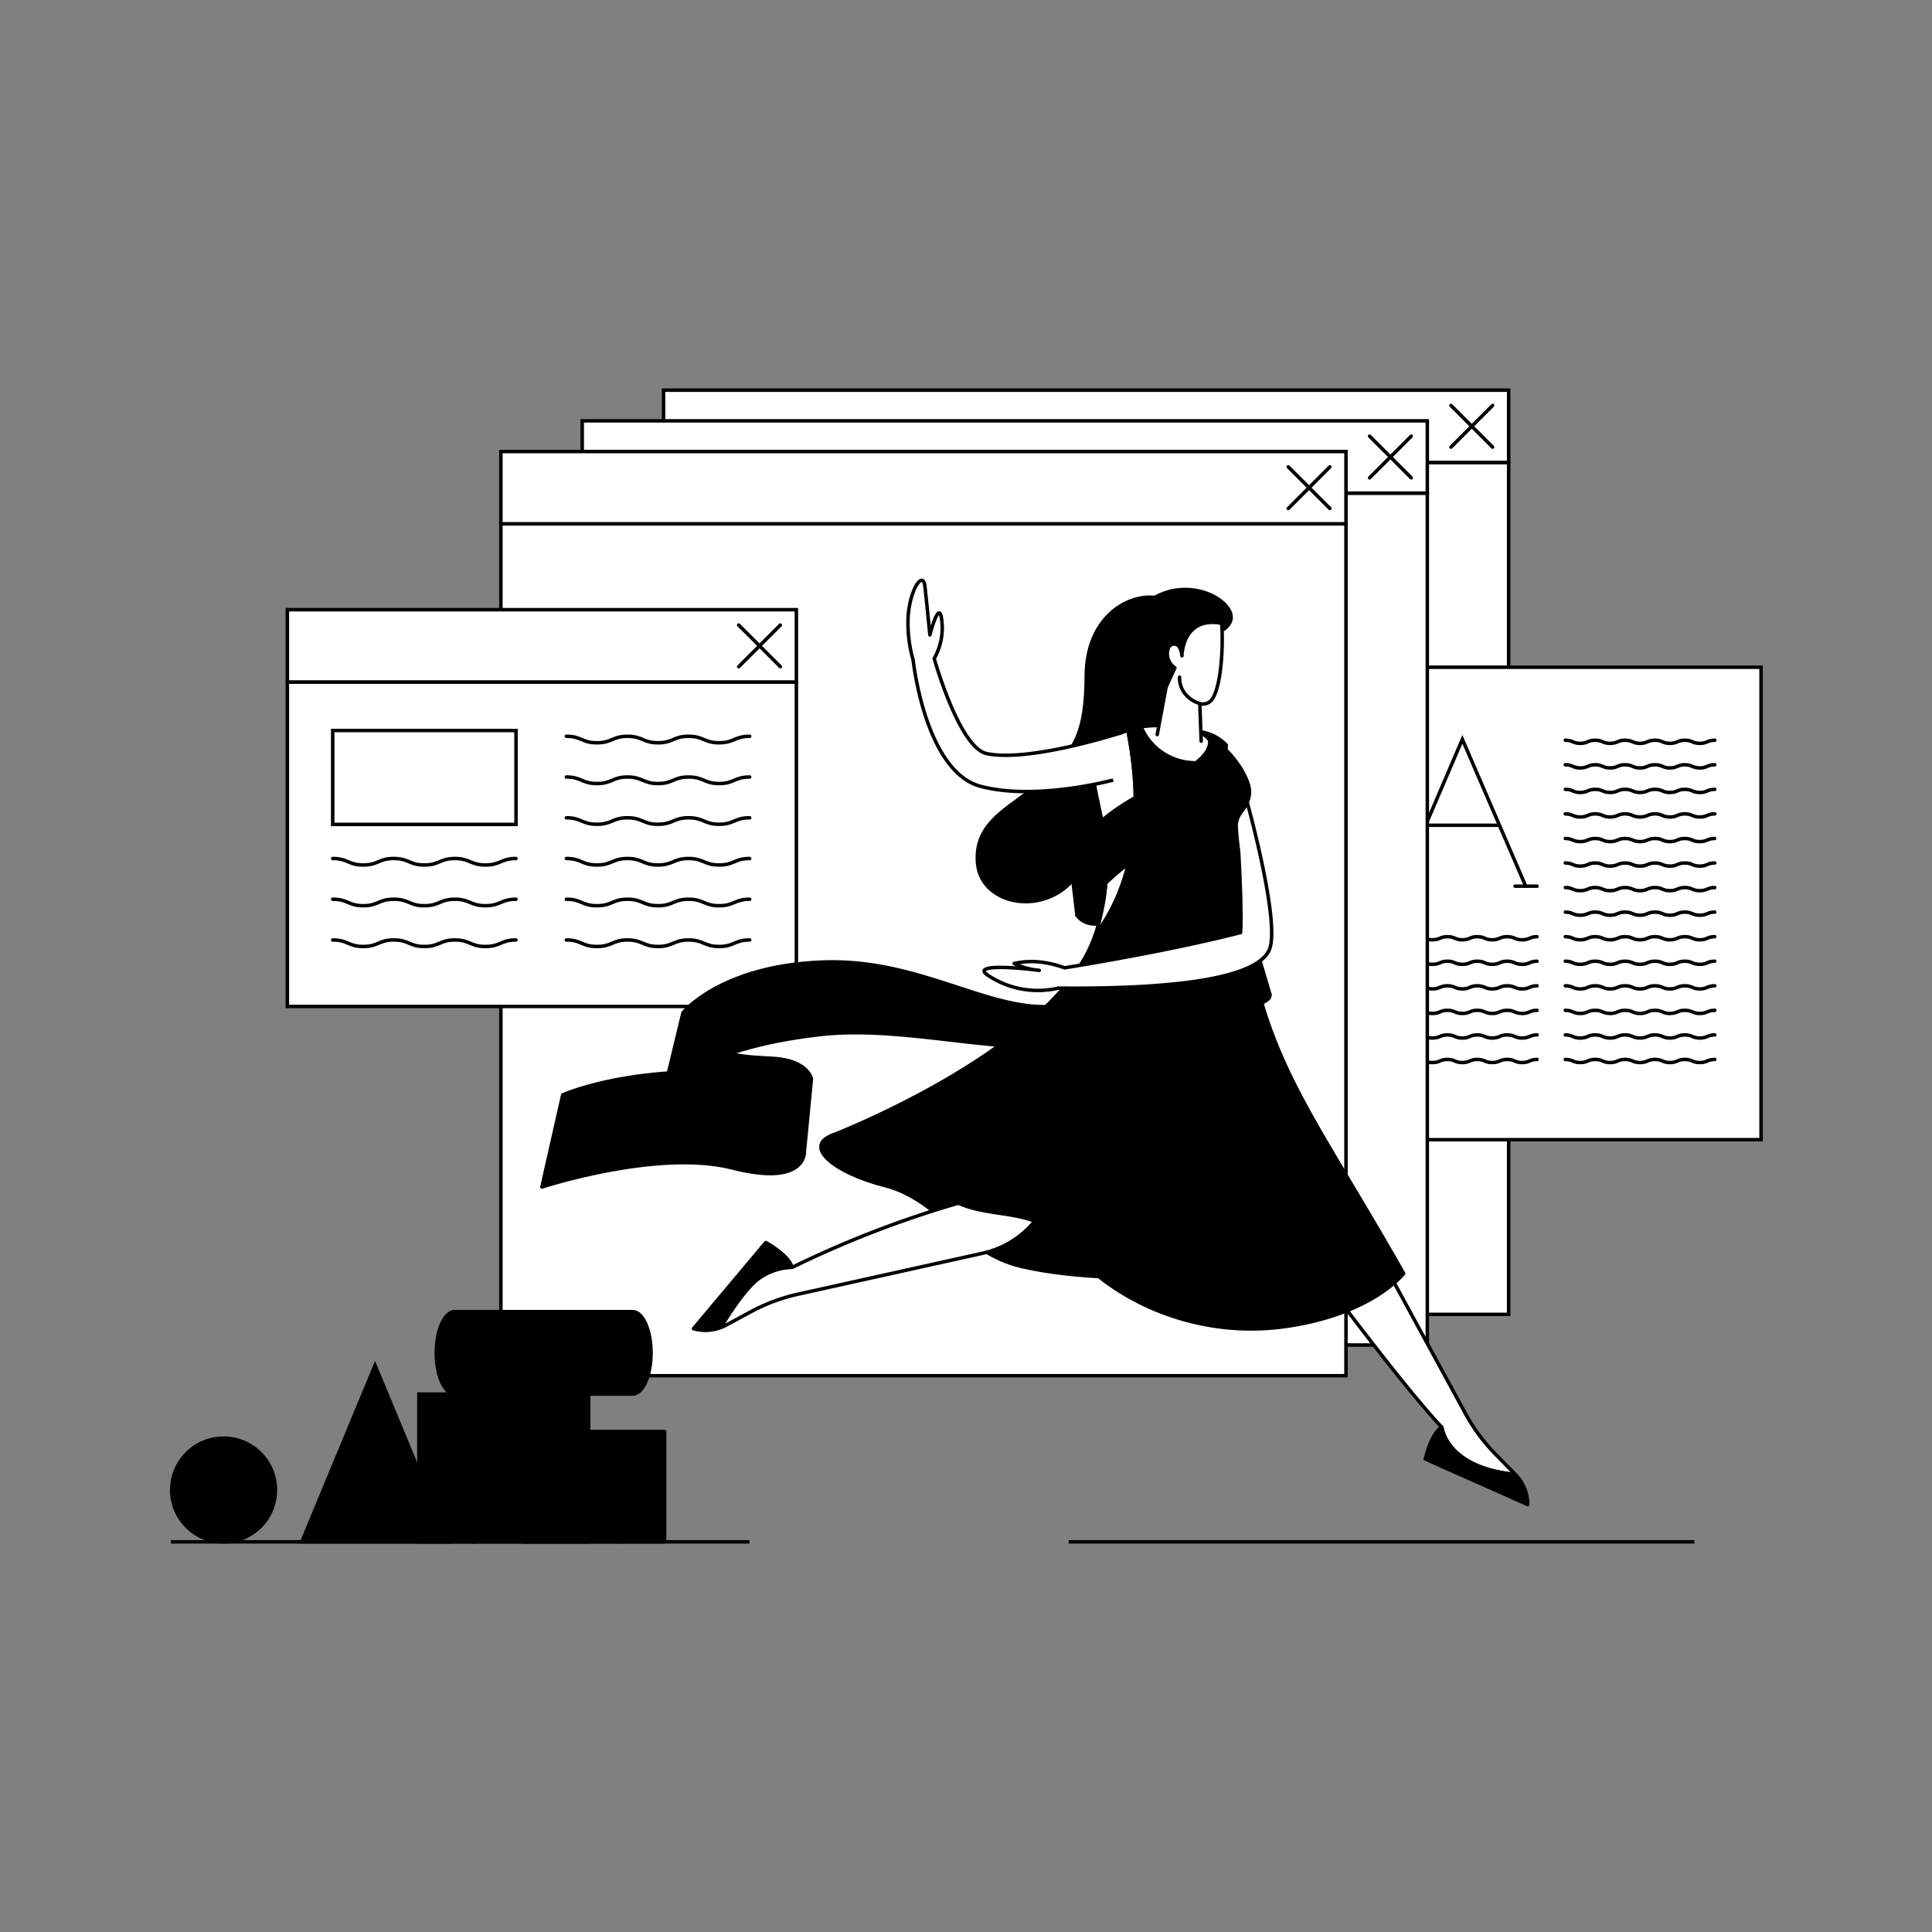 <?xml version="1.0" encoding="UTF-8"?>
<svg data-bbox="44.238 100.97 411.523 298.06" xmlns="http://www.w3.org/2000/svg" viewBox="0 0 500 500" height="500" width="500" data-type="ugc">
    <rect x="0" y="0" width="500" height="500" fill="#808080" stroke="none"/>
    <g>
        <path stroke-linecap="round" stroke-miterlimit="10" stroke-width=".9" stroke="color(display-p3 .172 .22 .314)" fill="#ffffff" d="M390.44 119.68H171.73v220.47h218.71z"/>
        <path stroke-linecap="round" stroke-miterlimit="10" stroke-width=".9" stroke="color(display-p3 .172 .22 .314)" fill="#ffffff" d="M390.44 100.97H171.73v18.71h218.71z"/>
        <path stroke-linecap="round" stroke-miterlimit="10" stroke-width=".9" stroke="color(display-p3 .172 .22 .314)" d="m375.512 104.93 10.77 10.78" fill="none"/>
        <path stroke-linecap="round" stroke-miterlimit="10" stroke-width=".9" stroke="color(display-p3 .172 .22 .314)" d="m375.512 115.71 10.77-10.78" fill="none"/>
        <path stroke-miterlimit="10" stroke-width=".9" stroke="color(display-p3 .172 .22 .314)" fill="#ffffff" d="M455.761 172.68h-109.14v122.27h109.14z"/>
        <path stroke-linecap="round" stroke-miterlimit="10" stroke-width=".9" stroke="color(display-p3 .172 .22 .314)" d="M359.129 242.41c1.93 0 1.93.81 3.86.81s1.93-.81 3.87-.81 1.93.81 3.86.81 1.94-.81 3.87-.81 1.93.81 3.87.81 1.93-.81 3.86-.81 1.94.81 3.87.81 1.93-.81 3.87-.81 1.93.81 3.87.81 1.93-.81 3.86-.81" fill="none"/>
        <path stroke-linecap="round" stroke-miterlimit="10" stroke-width=".9" stroke="color(display-p3 .172 .22 .314)" d="M359.129 248.76c1.93 0 1.93.81 3.86.81s1.93-.81 3.87-.81 1.93.81 3.86.81 1.94-.81 3.87-.81 1.93.81 3.87.81 1.93-.81 3.86-.81 1.94.81 3.87.81 1.93-.81 3.87-.81 1.93.81 3.87.81 1.93-.81 3.86-.81" fill="none"/>
        <path stroke-linecap="round" stroke-miterlimit="10" stroke-width=".9" stroke="color(display-p3 .172 .22 .314)" d="M359.129 255.12c1.93 0 1.93.81 3.86.81s1.93-.81 3.87-.81 1.93.81 3.86.81 1.94-.81 3.87-.81 1.93.81 3.87.81 1.93-.81 3.86-.81 1.94.81 3.87.81 1.93-.81 3.87-.81 1.93.81 3.87.81 1.93-.81 3.86-.81" fill="none"/>
        <path stroke-linecap="round" stroke-miterlimit="10" stroke-width=".9" stroke="color(display-p3 .172 .22 .314)" d="M359.129 261.47c1.93 0 1.93.81 3.86.81s1.93-.81 3.87-.81 1.93.81 3.86.81 1.94-.81 3.87-.81 1.93.81 3.87.81 1.93-.81 3.86-.81 1.94.81 3.87.81 1.93-.81 3.87-.81 1.93.81 3.87.81 1.93-.81 3.86-.81" fill="none"/>
        <path stroke-linecap="round" stroke-miterlimit="10" stroke-width=".9" stroke="color(display-p3 .172 .22 .314)" d="M359.129 267.83c1.93 0 1.93.81 3.86.81s1.93-.81 3.87-.81 1.93.81 3.86.81 1.94-.81 3.87-.81 1.93.81 3.87.81 1.93-.81 3.86-.81 1.94.81 3.87.81 1.93-.81 3.87-.81 1.93.81 3.87.81 1.93-.81 3.86-.81" fill="none"/>
        <path stroke-linecap="round" stroke-miterlimit="10" stroke-width=".9" stroke="color(display-p3 .172 .22 .314)" d="M359.129 274.18c1.93 0 1.93.81 3.86.81s1.93-.81 3.87-.81 1.93.81 3.86.81 1.94-.81 3.87-.81 1.93.81 3.87.81 1.93-.81 3.86-.81 1.94.81 3.87.81 1.93-.81 3.87-.81 1.93.81 3.87.81 1.93-.81 3.86-.81" fill="none"/>
        <path stroke-linecap="round" stroke-miterlimit="10" stroke-width=".9" stroke="color(display-p3 .172 .22 .314)" d="M405.102 236.05c1.93 0 1.93.81 3.87.81s1.93-.81 3.86-.81 1.93.81 3.87.81 1.93-.81 3.86-.81 1.94.81 3.87.81 1.93-.81 3.87-.81 1.93.81 3.86.81 1.94-.81 3.87-.81 1.93.81 3.87.81 1.93-.81 3.87-.81" fill="none"/>
        <path stroke-linecap="round" stroke-miterlimit="10" stroke-width=".9" stroke="color(display-p3 .172 .22 .314)" d="M405.102 242.41c1.93 0 1.93.81 3.87.81s1.93-.81 3.86-.81 1.93.81 3.87.81 1.93-.81 3.86-.81 1.94.81 3.87.81 1.93-.81 3.87-.81 1.93.81 3.86.81 1.94-.81 3.87-.81 1.93.81 3.87.81 1.93-.81 3.87-.81" fill="none"/>
        <path stroke-linecap="round" stroke-miterlimit="10" stroke-width=".9" stroke="color(display-p3 .172 .22 .314)" d="M405.102 248.76c1.93 0 1.93.81 3.87.81s1.93-.81 3.86-.81 1.93.81 3.87.81 1.93-.81 3.86-.81 1.94.81 3.87.81 1.93-.81 3.87-.81 1.93.81 3.86.81 1.94-.81 3.87-.81 1.93.81 3.87.81 1.93-.81 3.87-.81" fill="none"/>
        <path stroke-linecap="round" stroke-miterlimit="10" stroke-width=".9" stroke="color(display-p3 .172 .22 .314)" d="M405.102 255.12c1.93 0 1.93.81 3.87.81s1.93-.81 3.86-.81 1.93.81 3.87.81 1.93-.81 3.86-.81 1.94.81 3.87.81 1.93-.81 3.87-.81 1.93.81 3.86.81 1.94-.81 3.87-.81 1.93.81 3.87.81 1.93-.81 3.87-.81" fill="none"/>
        <path stroke-linecap="round" stroke-miterlimit="10" stroke-width=".9" stroke="color(display-p3 .172 .22 .314)" d="M405.102 261.47c1.93 0 1.93.81 3.87.81s1.93-.81 3.86-.81 1.93.81 3.87.81 1.93-.81 3.86-.81 1.94.81 3.87.81 1.93-.81 3.87-.81 1.93.81 3.86.81 1.94-.81 3.87-.81 1.93.81 3.87.81 1.93-.81 3.87-.81" fill="none"/>
        <path stroke-linecap="round" stroke-miterlimit="10" stroke-width=".9" stroke="color(display-p3 .172 .22 .314)" d="M405.102 267.83c1.93 0 1.93.81 3.87.81s1.93-.81 3.86-.81 1.93.81 3.87.81 1.93-.81 3.86-.81 1.94.81 3.87.81 1.93-.81 3.87-.81 1.93.81 3.86.81 1.94-.81 3.87-.81 1.93.81 3.87.81 1.93-.81 3.87-.81" fill="none"/>
        <path stroke-linecap="round" stroke-miterlimit="10" stroke-width=".9" stroke="color(display-p3 .172 .22 .314)" d="M405.102 274.18c1.93 0 1.93.81 3.87.81s1.93-.81 3.86-.81 1.93.81 3.87.81 1.93-.81 3.86-.81 1.94.81 3.87.81 1.93-.81 3.87-.81 1.93.81 3.86.81 1.94-.81 3.87-.81 1.93.81 3.87.81 1.93-.81 3.87-.81" fill="none"/>
        <path stroke-linecap="round" stroke-miterlimit="10" stroke-width=".9" stroke="color(display-p3 .172 .22 .314)" d="M405.102 191.57c1.93 0 1.93.81 3.87.81s1.93-.81 3.86-.81 1.93.81 3.87.81 1.93-.81 3.86-.81 1.94.81 3.87.81 1.93-.81 3.87-.81 1.93.81 3.86.81 1.94-.81 3.87-.81 1.93.81 3.87.81 1.93-.81 3.87-.81" fill="none"/>
        <path stroke-linecap="round" stroke-miterlimit="10" stroke-width=".9" stroke="color(display-p3 .172 .22 .314)" d="M405.102 197.92c1.93 0 1.93.82 3.87.82s1.93-.82 3.86-.82 1.93.82 3.87.82 1.93-.82 3.86-.82 1.94.82 3.87.82 1.93-.82 3.87-.82 1.93.82 3.86.82 1.94-.82 3.87-.82 1.93.82 3.87.82 1.93-.82 3.87-.82" fill="none"/>
        <path stroke-linecap="round" stroke-miterlimit="10" stroke-width=".9" stroke="color(display-p3 .172 .22 .314)" d="M405.102 204.28c1.93 0 1.93.81 3.87.81s1.93-.81 3.86-.81 1.93.81 3.87.81 1.93-.81 3.86-.81 1.94.81 3.87.81 1.93-.81 3.87-.81 1.93.81 3.86.81 1.94-.81 3.87-.81 1.93.81 3.87.81 1.93-.81 3.87-.81" fill="none"/>
        <path stroke-linecap="round" stroke-miterlimit="10" stroke-width=".9" stroke="color(display-p3 .172 .22 .314)" d="M405.102 210.63c1.93 0 1.93.81 3.87.81s1.93-.81 3.86-.81 1.93.81 3.87.81 1.93-.81 3.86-.81 1.94.81 3.87.81 1.93-.81 3.87-.81 1.93.81 3.86.81 1.94-.81 3.87-.81 1.93.81 3.87.81 1.93-.81 3.87-.81" fill="none"/>
        <path stroke-linecap="round" stroke-miterlimit="10" stroke-width=".9" stroke="color(display-p3 .172 .22 .314)" d="M405.102 217c1.93 0 1.93.81 3.87.81s1.93-.81 3.86-.81 1.93.81 3.87.81 1.93-.81 3.86-.81 1.94.81 3.87.81 1.93-.81 3.87-.81 1.93.81 3.86.81 1.94-.81 3.84-.81 1.93.81 3.87.81 1.93-.81 3.87-.81" fill="none"/>
        <path stroke-linecap="round" stroke-miterlimit="10" stroke-width=".9" stroke="color(display-p3 .172 .22 .314)" d="M405.102 223.34c1.93 0 1.93.81 3.87.81s1.93-.81 3.86-.81 1.93.81 3.87.81 1.93-.81 3.86-.81 1.94.81 3.87.81 1.93-.81 3.87-.81 1.93.81 3.86.81 1.94-.81 3.87-.81 1.93.81 3.87.81 1.93-.81 3.87-.81" fill="none"/>
        <path stroke-linecap="round" stroke-miterlimit="10" stroke-width=".9" stroke="color(display-p3 .172 .22 .314)" d="M405.102 229.7c1.93 0 1.93.81 3.87.81s1.93-.81 3.86-.81 1.93.81 3.87.81 1.93-.81 3.86-.81 1.94.81 3.87.81 1.93-.81 3.87-.81 1.93.81 3.86.81 1.94-.81 3.87-.81 1.93.81 3.87.81 1.93-.81 3.87-.81" fill="none"/>
        <path stroke-linecap="round" stroke-miterlimit="10" stroke-width=".9" stroke="color(display-p3 .172 .22 .314)" d="M359.34 229.34h5.71" fill="none"/>
        <path stroke-linecap="round" stroke-miterlimit="10" stroke-width=".9" stroke="color(display-p3 .172 .22 .314)" d="M392.09 229.34h5.7" fill="none"/>
        <path stroke-linecap="round" stroke-miterlimit="10" stroke-width=".9" stroke="color(display-p3 .172 .22 .314)" d="m362.199 229.34 16.26-38 16.4 38" fill="none"/>
        <path stroke-linecap="round" stroke-miterlimit="10" stroke-width=".9" stroke="color(display-p3 .172 .22 .314)" d="M368.941 213.58h19.03" fill="none"/>
        <path stroke-linecap="round" stroke-miterlimit="10" stroke-width=".9" stroke="color(display-p3 .172 .22 .314)" fill="#ffffff" d="M369.39 127.62H150.68v220.47h218.71z"/>
        <path stroke-linecap="round" stroke-miterlimit="10" stroke-width=".9" stroke="color(display-p3 .172 .22 .314)" fill="#ffffff" d="M369.39 108.91H150.68v18.71h218.71z"/>
        <path stroke-linecap="round" stroke-miterlimit="10" stroke-width=".9" stroke="color(display-p3 .172 .22 .314)" d="m354.449 112.88 10.78 10.78" fill="none"/>
        <path stroke-linecap="round" stroke-miterlimit="10" stroke-width=".9" stroke="color(display-p3 .172 .22 .314)" d="m354.449 123.66 10.78-10.78" fill="none"/>
        <path stroke-linecap="round" stroke-miterlimit="10" stroke-width=".9" stroke="color(display-p3 .172 .22 .314)" fill="#ffffff" d="M348.339 135.56h-218.71v220.47h218.71z"/>
        <path stroke-linecap="round" stroke-miterlimit="10" stroke-width=".9" stroke="color(display-p3 .172 .22 .314)" fill="#ffffff" d="M348.339 116.85h-218.71v18.71h218.71z"/>
        <path stroke-linecap="round" stroke-miterlimit="10" stroke-width=".9" stroke="color(display-p3 .172 .22 .314)" d="m333.398 120.82 10.78 10.78" fill="none"/>
        <path stroke-linecap="round" stroke-miterlimit="10" stroke-width=".9" stroke="color(display-p3 .172 .22 .314)" d="m333.398 131.6 10.78-10.78" fill="none"/>
        <path stroke-linecap="round" stroke-miterlimit="10" stroke-width=".9" stroke="color(display-p3 .172 .22 .314)" fill="#ffffff" d="M206.101 176.5H74.371v83.97h131.73z"/>
        <path stroke-linecap="round" stroke-miterlimit="10" stroke-width=".9" stroke="color(display-p3 .172 .22 .314)" fill="#ffffff" d="M206.101 157.79H74.371v18.71h131.73z"/>
        <path stroke-linecap="round" stroke-miterlimit="10" stroke-width=".9" stroke="color(display-p3 .172 .22 .314)" d="m191.172 161.76 10.78 10.78" fill="none"/>
        <path stroke-linecap="round" stroke-miterlimit="10" stroke-width=".9" stroke="color(display-p3 .172 .22 .314)" d="m191.172 172.54 10.78-10.78" fill="none"/>
        <path stroke-linecap="round" stroke-miterlimit="10" stroke-width=".9" stroke="color(display-p3 .172 .22 .314)" d="M146.578 190.55c3.95 0 3.95 1.68 7.9 1.68s4-1.68 7.91-1.68 4 1.68 7.9 1.68 4-1.68 7.91-1.68 4 1.68 7.91 1.68 3.95-1.68 7.91-1.68" fill="none"/>
        <path stroke-linecap="round" stroke-miterlimit="10" stroke-width=".9" stroke="color(display-p3 .172 .22 .314)" d="M146.578 201.09c3.95 0 3.95 1.69 7.9 1.69s4-1.69 7.91-1.69 4 1.69 7.9 1.69 4-1.69 7.91-1.69 4 1.69 7.91 1.69 3.95-1.69 7.91-1.69" fill="none"/>
        <path stroke-linecap="round" stroke-miterlimit="10" stroke-width=".9" stroke="color(display-p3 .172 .22 .314)" d="M146.578 211.64c3.95 0 3.95 1.68 7.9 1.68s4-1.68 7.91-1.68 4 1.68 7.9 1.68 4-1.68 7.91-1.68 4 1.68 7.91 1.68 3.95-1.68 7.91-1.68" fill="none"/>
        <path stroke-linecap="round" stroke-miterlimit="10" stroke-width=".9" stroke="color(display-p3 .172 .22 .314)" d="M86.102 222.18c4 0 4 1.68 7.91 1.68s3.95-1.68 7.9-1.68 4 1.68 7.91 1.68 4-1.68 7.9-1.68 4 1.68 7.91 1.68 4-1.68 7.91-1.68" fill="none"/>
        <path stroke-linecap="round" stroke-miterlimit="10" stroke-width=".9" stroke="color(display-p3 .172 .22 .314)" d="M146.578 222.18c3.95 0 3.95 1.68 7.9 1.68s4-1.68 7.91-1.68 4 1.68 7.9 1.68 4-1.68 7.91-1.68 4 1.68 7.91 1.68 3.95-1.68 7.91-1.68" fill="none"/>
        <path stroke-linecap="round" stroke-miterlimit="10" stroke-width=".9" stroke="color(display-p3 .172 .22 .314)" d="M86.102 232.72c4 0 4 1.68 7.91 1.68s3.95-1.68 7.9-1.68 4 1.68 7.91 1.68 4-1.68 7.9-1.68 4 1.68 7.91 1.68 4-1.68 7.91-1.68" fill="none"/>
        <path stroke-linecap="round" stroke-miterlimit="10" stroke-width=".9" stroke="color(display-p3 .172 .22 .314)" d="M146.578 232.72c3.95 0 3.95 1.68 7.9 1.68s4-1.68 7.91-1.68 4 1.68 7.9 1.68 4-1.68 7.91-1.68 4 1.68 7.91 1.68 3.95-1.68 7.91-1.68" fill="none"/>
        <path stroke-linecap="round" stroke-miterlimit="10" stroke-width=".9" stroke="color(display-p3 .172 .22 .314)" d="M86.102 243.26c4 0 4 1.69 7.91 1.69s3.95-1.69 7.9-1.69 4 1.69 7.91 1.69 4-1.69 7.9-1.69 4 1.69 7.91 1.69 4-1.69 7.91-1.69" fill="none"/>
        <path stroke-linecap="round" stroke-miterlimit="10" stroke-width=".9" stroke="color(display-p3 .172 .22 .314)" d="M146.578 243.26c3.95 0 3.95 1.69 7.9 1.69s4-1.69 7.91-1.69 4 1.69 7.9 1.69 4-1.69 7.91-1.69 4 1.69 7.91 1.69 3.95-1.69 7.91-1.69" fill="none"/>
        <path stroke-linecap="round" stroke-miterlimit="10" stroke-width=".9" stroke="color(display-p3 .172 .22 .314)" d="M133.542 189.06h-47.44v24.3h47.44z" fill="none"/>
        <path fill="color(display-p3 .172 .22 .314)" d="M316.449 163s4.22-2.28.9-6.16-11.51-6.19-18.46-2.23c-7.62-.78-17.66 5.64-17.76 20.14-.09 14.68-2.7 19.18-10.61 26.61s-18.58 10.64-17.52 22.13 19.54 14.18 26.69 1.35"/>
        <path stroke-linejoin="round" stroke-width=".9" stroke="color(display-p3 .172 .22 .314)" d="M316.449 163s4.22-2.28.9-6.16-11.51-6.19-18.46-2.23c-7.62-.78-17.66 5.64-17.76 20.14-.09 14.68-2.7 19.18-10.61 26.61s-18.58 10.64-17.52 22.13 19.54 14.18 26.69 1.35" fill="none"/>
        <path stroke-linejoin="round" stroke-width=".9" stroke="color(display-p3 .172 .22 .314)" fill="#ffffff" d="m392.161 381.58-5.08-5.18a47.4 47.4 0 0 1-7.73-10.4l-19.61-36-13.12 6.43s17.4 23.28 26.5 32.92c0-.05 1 10.51 19.04 12.23Z"/>
        <path stroke-linejoin="round" stroke-width=".9" stroke="color(display-p3 .172 .22 .314)" fill="color(display-p3 .749 .774 1)" d="M392.159 381.58c-18-1.72-19-12.28-19-12.28-2.94 1.88-4.28 8.3-4.28 8.3l26.5 11.78a11.13 11.13 0 0 0-3.22-7.8Z"/>
        <path fill="color(display-p3 .573 .798 .847)" d="M208.178 298s.67 9.2-18.63 4.27-49.31 4.93-49.31 4.93l5.4-23.84s23.26-10.62 63.7-3.57"/>
        <path stroke-linejoin="round" stroke-width=".9" stroke="color(display-p3 .172 .22 .314)" d="M208.178 298s.67 9.2-18.63 4.27-49.31 4.93-49.31 4.93l5.4-23.84s23.26-10.62 63.7-3.57" fill="none"/>
        <path fill="color(display-p3 .172 .22 .314)" d="M171.778 282.31s-1 6.75 25.64 7.47c11.5.32 10.76 8.18 10.76 8.18l1.82-18.79s-.94-4.7-9.71-5.25c-6.59-.41-16.91-.39-18.82-7.05"/>
        <path stroke-linejoin="round" stroke-width=".9" stroke="color(display-p3 .172 .22 .314)" d="M171.778 282.31s-1 6.75 25.64 7.47c11.5.32 10.76 8.18 10.76 8.18l1.82-18.79s-.94-4.7-9.71-5.25c-6.59-.41-16.91-.39-18.82-7.05" fill="none"/>
        <path stroke-miterlimit="10" stroke-width=".9" stroke="color(display-p3 .172 .22 .314)" fill="color(display-p3 .172 .22 .314)" d="M214.691 294.13c-6.13 2.8.87 9.27 14.47 12.74s20.27 17.37 35 20.84 32.72 2.9 32.72 2.9-58.74-47.19-82.19-36.48Z"/>
        <path stroke-linejoin="round" stroke-width=".9" stroke="color(display-p3 .172 .22 .314)" fill="color(display-p3 .749 .774 1)" d="M196.659 330.65a15.3 15.3 0 0 1 8.34-2.65c-1-3.36-6.82-6.43-6.82-6.43l-18.71 22.29c2.331.67 4.816.562 7.08-.31.18-.31 5.92-10.08 10.11-12.9Z"/>
        <path stroke-linejoin="round" stroke-width=".9" stroke="color(display-p3 .172 .22 .314)" fill="#ffffff" d="M251.411 310.42a267 267 0 0 0-46.41 17.58 15.3 15.3 0 0 0-8.36 2.7c-4.19 2.82-9.93 12.59-10.09 12.85a11 11 0 0 0 1.33-.59l6.4-3.46a47.3 47.3 0 0 1 12.23-4.56l47.8-10.6a24.2 24.2 0 0 0 12.81-7.51l18.27-20.54z"/>
        <path stroke-miterlimit="10" stroke-width=".9" stroke="color(display-p3 .172 .22 .314)" d="M276.578 399.03h161.93" fill="none"/>
        <path stroke-linejoin="round" stroke-width=".9" stroke="color(display-p3 .172 .22 .314)" fill="#ffffff" d="M309.651 197.44c8.12.05 6-3.79 2.26-7.11a30.8 30.8 0 0 0-16.63-2.24 15.25 15.25 0 0 0 14.37 9.35Z"/>
        <path stroke-linejoin="round" stroke-width=".9" stroke="color(display-p3 .172 .22 .314)" fill="#ffffff" d="m291.878 189-.56.2c-19.58 7.43 2.48 21.17-7.89 52.85 6.69-8.76 14-25.28 8.45-53.05Z"/>
        <path stroke-linejoin="round" stroke-width=".9" stroke="color(display-p3 .172 .22 .314)" fill="color(display-p3 .618 .504 .942)" d="M319.891 213.84c-.17-3.53 3.48-4.71 3.47-9 0-3.78-5.41-12-11.45-14.52 3.78 3.32 5.86 7.16-2.26 7.11a15.26 15.26 0 0 1-8.623-2.464 15.27 15.27 0 0 1-5.747-6.886c-1.154.199-2.291.49-3.4.87 5.55 27.81-1.76 44.33-8.45 53a36.6 36.6 0 0 1-3.39 7.14c-16 26.17-65.35 45-65.35 45s15.23-4.24 22.58 7.53c11.58 18.53 27.79 6.95 38.5 20.26 12.16 15.12 34.17 24.61 56.83 21.43s30.66-13.74 30.66-13.74c-28.26-49.85-40.57-58.89-43.37-115.73Z"/>
        <path stroke-linejoin="round" stroke-width=".9" stroke="color(display-p3 .172 .22 .314)" fill="color(display-p3 .573 .798 .847)" d="M328.639 257.29c-5.25-7.07-29.78 8.25-48.5 12.49s-45.27-4.7-68.18-2c-32 3.71-40.1 14.59-40.1 14.59l4.9-20.27s9.63-12.1 36-13.12c24.9-1 42.7 12.64 59.49 11.48s38.75-22.91 50.35-23.68z"/>
        <path fill="#ffffff" d="M290.001 189.69s-23.64 7.66-34.63 5.34c-7.15-1.51-13.6-24.61-13.6-24.61a16 16 0 0 0 1.88-10.42c-.7-4.71-3 4.32-3 4.32s-.85-8.77-1.29-12.61c-.47-4.08-3.8.6-4.33 7.74a35 35 0 0 0 1.29 11.4s3.11 28.9 17.52 32.67 34.25-1.65 34.25-1.65"/>
        <path stroke-linejoin="round" stroke-width=".9" stroke="color(display-p3 .172 .22 .314)" d="M290.001 189.69s-23.64 7.66-34.63 5.34c-7.15-1.51-13.6-24.61-13.6-24.61a16 16 0 0 0 1.88-10.42c-.7-4.71-3 4.32-3 4.32s-.85-8.77-1.29-12.61c-.47-4.08-3.8.6-4.33 7.74a35 35 0 0 0 1.29 11.4s3.11 28.9 17.52 32.67 34.25-1.65 34.25-1.65" fill="none"/>
        <path stroke-linejoin="round" stroke-width=".9" stroke="color(display-p3 .172 .22 .314)" d="M278.68 317.1c17.76-10.62 26.58-36.48 26.58-36.48" fill="none"/>
        <path stroke-linejoin="round" stroke-linecap="round" stroke-width=".9" stroke="color(display-p3 .172 .22 .314)" fill="#ffffff" d="M322.79 207.69s8 28.85 6 37.23-24.93 11.09-54.89 10.8a23.27 23.27 0 0 1-18.39-3.42c-4.05-2.89 8.11-1.88 13.46-1.16a19.1 19.1 0 0 1-6.51-1.78 20.3 20.3 0 0 1 7.87-.24c1.761.279 3.489.732 5.16 1.35 0 0 26.18-4.11 45.58-9.13.29-4.63-.19-15.92-.54-21.22 0 0-.35-2.34-.57-5.54-.28-3.65 1.61-4.26 2.83-6.89"/>
        <path fill="#ffffff" d="m310.868 191.81-.36-9.7a3.05 3.05 0 0 0 2.79-.67c2.49-2.36 3.31-12.57 2.92-19.33s-15.92-3.83-15.92-3.83l1.49 19.5-2.3 12.32"/>
        <path stroke-linecap="round" stroke-miterlimit="10" stroke-width=".9" stroke="color(display-p3 .172 .22 .314)" d="m310.868 191.81-.36-9.7a3.05 3.05 0 0 0 2.79-.67c2.49-2.36 3.31-12.57 2.92-19.33s-15.92-3.83-15.92-3.83l1.49 19.5-2.3 12.32" fill="none"/>
        <path stroke-linejoin="round" stroke-width=".9" stroke="color(display-p3 .172 .22 .314)" fill="color(display-p3 .172 .22 .314)" d="m301.791 177.78 2.27-4.95a4.375 4.375 0 0 1-1.69-5.14 1.602 1.602 0 0 1 2.317-.777c.266.161.479.397.613.677.337.663.535 1.388.58 2.13 0 0 .05-10.31 10.31-8.42l.12-1s1.8-3.14-7.29-3.45a17.55 17.55 0 0 0-12.23 4.34s-.42 2.85 1.3 8.47a36.8 36.8 0 0 0 3.7 8.12Z"/>
        <path fill="#ffffff" d="M310.51 182.11c-5.69-1.94-5.24-6.86-5.24-6.86Z"/>
        <path stroke-linecap="round" stroke-miterlimit="10" stroke-width=".9" stroke="color(display-p3 .172 .22 .314)" d="M310.51 182.11c-5.69-1.94-5.24-6.86-5.24-6.86" fill="none"/>
        <path stroke-linejoin="round" stroke-width=".9" stroke="color(display-p3 .172 .22 .314)" fill="color(display-p3 .172 .22 .314)" d="M328.64 257.29c.36 1.37-2.11 2.27-2.11 2.27l-1.12-4z"/>
        <path stroke-linejoin="round" stroke-width=".9" stroke="color(display-p3 .172 .22 .314)" fill="color(display-p3 .573 .798 .847)" d="M277 222.36s3.39-9.29 19.77-17.51c12.68-6.36 16-9.35 16.33-12.68.16-1.46-2.26-2.76-2.26-2.76a11.63 11.63 0 0 1 6.54 3.43c-1 8.82-3.25 18.22-17.86 25.87-12.16 6.37-20.81 18.07-20.81 18.07z"/>
        <path stroke-linejoin="round" stroke-width=".9" stroke="color(display-p3 .172 .22 .314)" fill="color(display-p3 .172 .22 .314)" d="M278.68 236.78s1.48 2.72 5.63 2.31c.59-2.31 1.88-10.59 1.88-10.59z"/>
        <path stroke-linecap="round" stroke-miterlimit="10" stroke-width=".9" stroke="color(display-p3 .172 .22 .314)" fill="color(display-p3 .573 .798 .847)" d="M122.44 360.78h-14.03v38.25h14.03z"/>
        <path stroke-linecap="round" stroke-miterlimit="10" stroke-width=".9" stroke="color(display-p3 .172 .22 .314)" fill="color(display-p3 .573 .798 .847)" d="M152.351 360.78h-29.91v38.25h29.91z"/>
        <path stroke-miterlimit="10" stroke-width=".9" stroke="color(display-p3 .172 .22 .314)" fill="color(display-p3 .509 .322 .525)" d="M57.861 399.03c7.412 0 13.42-6.008 13.42-13.42 0-7.411-6.008-13.42-13.42-13.42-7.411 0-13.42 6.009-13.42 13.42 0 7.412 6.009 13.42 13.42 13.42Z"/>
        <path stroke-miterlimit="10" stroke-width=".9" stroke="color(display-p3 .172 .22 .314)" d="M44.238 399.03h149.71" fill="none"/>
        <path stroke-miterlimit="10" stroke-width=".9" stroke="color(display-p3 .172 .22 .314)" fill="color(display-p3 .618 .504 .942)" d="M78.11 399.03h37.909l-18.96-45.66z"/>
        <path stroke-miterlimit="10" stroke-width=".9" stroke="color(display-p3 .172 .22 .314)" fill="color(display-p3 .851 .89 .902)" d="M163.732 339.45h-46.06v21.33h46.06c2.63 0 4.76-4.77 4.76-10.66s-2.13-10.67-4.76-10.67Z"/>
        <path stroke-miterlimit="10" stroke-width=".9" stroke="color(display-p3 .172 .22 .314)" fill="color(display-p3 .851 .89 .902)" d="M117.67 360.79c2.629 0 4.76-4.777 4.76-10.67s-2.131-10.67-4.76-10.67-4.76 4.777-4.76 10.67 2.131 10.67 4.76 10.67Z"/>
        <path stroke-linejoin="round" stroke-width=".9" stroke="color(display-p3 .172 .22 .314)" fill="color(display-p3 .749 .774 1)" d="M160.27 399.03H172v-28.55h-11.73z"/>
        <path stroke-linejoin="round" stroke-width=".9" stroke="color(display-p3 .172 .22 .314)" fill="color(display-p3 .749 .774 1)" d="M135.27 399.03h25v-28.55h-25z"/>
    </g>
</svg>
